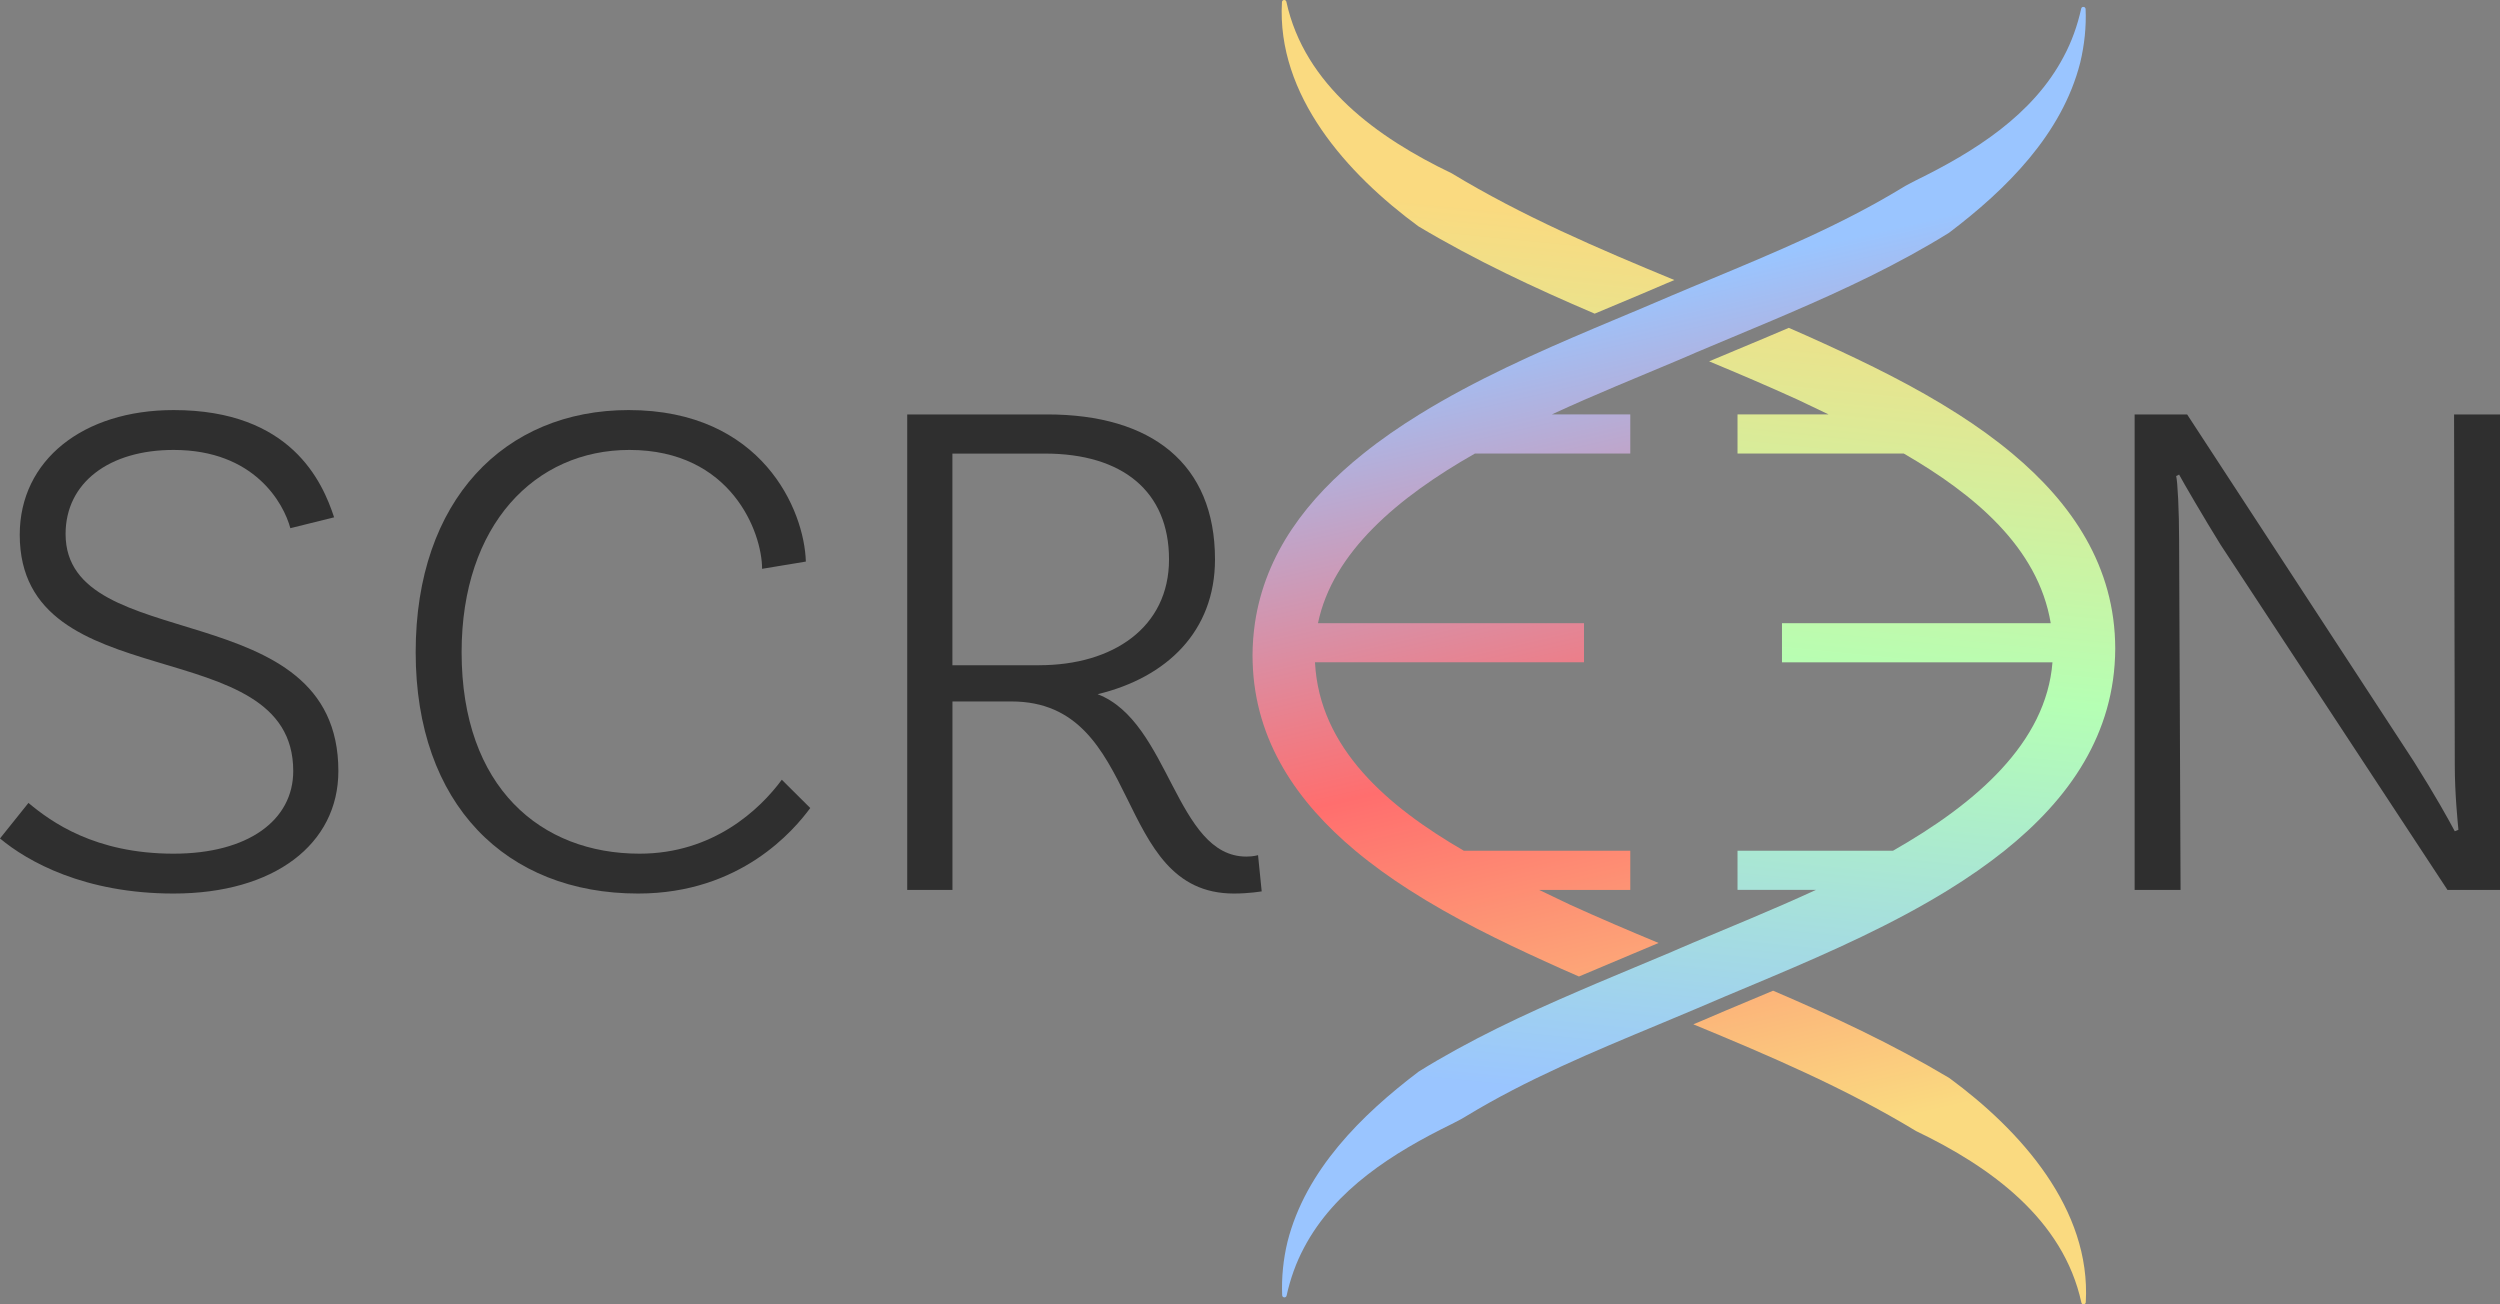 <svg width="115" height="60" viewBox="0 0 115 60" fill="none" xmlns="http://www.w3.org/2000/svg">
<rect x="0" y="0" width="115" height="60" fill="#808080" stroke="none"/>
<path d="M7.982 20.697C5.03 20.697 3.017 22.197 3.017 24.564C3.017 30.232 15.565 27.231 15.565 35.467C15.565 38.834 12.613 41.103 7.984 41.103C3.891 41.103 1.274 39.635 0 38.569L1.309 36.935C2.348 37.801 4.361 39.269 7.986 39.269C11.408 39.269 13.489 37.736 13.489 35.467C13.489 28.933 0.908 32.232 0.908 24.598C0.908 21.164 3.827 18.863 7.988 18.863C13.389 18.863 14.833 22.164 15.369 23.797L13.356 24.297C13.053 23.163 11.711 20.697 7.988 20.697H7.982Z" fill="#2F2F2F"/>
<path d="M37.069 25.832L35.056 26.166C35.056 24.498 33.647 20.697 28.95 20.697C24.622 20.697 21.234 24.131 21.234 30C21.234 36.236 24.892 39.269 29.421 39.269C32.808 39.269 34.956 37.236 35.963 35.868L37.272 37.169C36.533 38.169 34.085 41.103 29.353 41.103C23.282 41.103 19.121 37.002 19.121 30C19.121 22.998 23.214 18.863 28.918 18.863C35.056 18.863 37.002 23.464 37.069 25.832Z" fill="#2F2F2F"/>
<path d="M58.036 41.003C58.036 41.003 57.465 41.103 56.761 41.103C51.126 41.103 52.636 32.267 46.529 32.267H43.813V40.936H41.732V19.064H48.174C52.971 19.064 55.89 21.331 55.89 25.733C55.89 29.034 53.677 31.167 50.49 31.933C53.812 33.2 54.08 39.403 57.334 39.403C57.67 39.403 57.87 39.336 57.87 39.336L58.038 41.003H58.036ZM47.804 30.6C51.191 30.6 53.775 28.866 53.775 25.733C53.775 22.599 51.627 20.865 48.072 20.865H43.811V30.602H47.804V30.6Z" fill="#2F2F2F"/>
<path d="M115 40.936H112.584L102.152 25.066C101.446 23.931 100.374 22.097 100.239 21.831L100.104 21.898C100.171 22.164 100.239 23.498 100.239 24.866L100.306 40.938H98.193V19.066H100.609L111.042 35.038C112.048 36.638 112.619 37.673 112.92 38.238L113.087 38.171C113.055 37.805 112.92 36.536 112.92 35.17L112.887 19.066H115V40.938V40.936Z" fill="#2F2F2F"/>
<path d="M79.872 16.097C79.453 16.274 79.033 16.449 78.62 16.622C79.98 17.187 81.339 17.767 82.691 18.383C83.149 18.6 83.626 18.826 84.112 19.061H79.926V20.863H87.574C90.804 22.733 93.754 25.175 94.333 28.666H81.971V30.466H94.414C94.123 34.172 90.898 36.959 87.075 39.135H79.926V40.935H83.534C81.515 41.868 79.524 42.666 77.867 43.369C77.595 43.483 77.334 43.595 77.082 43.705C77.023 43.731 76.966 43.758 76.908 43.782C75.749 44.272 74.574 44.756 73.404 45.252C73.147 45.361 72.889 45.472 72.631 45.584C70.099 46.673 67.589 47.844 65.259 49.294C62.624 51.29 60.062 53.825 59.226 57.117C59.029 57.936 58.946 58.768 58.98 59.581C58.985 59.701 59.156 59.717 59.183 59.601C59.355 58.821 59.62 58.078 59.984 57.397C61.4 54.706 64.098 53.02 66.768 51.711C66.993 51.595 67.222 51.483 67.435 51.349C70.243 49.642 73.267 48.389 76.305 47.123C76.569 47.013 76.833 46.903 77.099 46.791C77.401 46.665 77.706 46.537 78.009 46.409C78.872 46.035 79.805 45.647 80.778 45.238C81.036 45.13 81.296 45.02 81.56 44.908C84.198 43.792 87.069 42.515 89.626 40.935C90.532 40.376 91.399 39.777 92.203 39.135C95.175 36.758 97.28 33.771 97.301 29.847C97.299 26.05 95.302 23.148 92.565 20.863C91.79 20.215 90.953 19.616 90.088 19.061C88.067 17.766 85.878 16.703 83.882 15.793C83.352 15.549 82.818 15.313 82.284 15.081C81.476 15.427 80.672 15.764 79.872 16.097ZM59.173 0.079C59.148 -0.037 58.976 -0.02 58.97 0.097C58.724 4.379 61.953 7.992 65.25 10.413C67.895 11.991 70.613 13.255 73.355 14.428C73.719 14.276 74.077 14.126 74.431 13.977C75.216 13.648 75.961 13.337 76.667 13.03C76.785 12.979 76.904 12.93 77.022 12.882C73.512 11.432 70.029 9.943 66.776 7.971C63.354 6.331 60.005 3.917 59.173 0.079Z" fill="url(#paint0_linear_1681_3)"/>
<path d="M80.485 46.023C79.7 46.352 78.955 46.663 78.249 46.97C78.131 47.021 78.012 47.07 77.893 47.118C81.403 48.568 84.888 50.057 88.14 52.029C91.562 53.669 94.911 56.083 95.744 59.921C95.769 60.037 95.939 60.02 95.946 59.903C96.191 55.621 92.963 52.008 89.665 49.586C87.021 48.009 84.302 46.745 81.561 45.572C81.197 45.724 80.839 45.874 80.485 46.023ZM95.938 0.416C95.932 0.297 95.76 0.28 95.735 0.396C95.563 1.177 95.297 1.919 94.931 2.602C93.516 5.294 90.817 6.979 88.148 8.288C87.923 8.404 87.694 8.517 87.481 8.651C84.672 10.358 81.649 11.611 78.612 12.877C78.348 12.987 78.084 13.097 77.818 13.208C77.515 13.334 77.21 13.463 76.908 13.591C76.045 13.965 75.112 14.354 74.138 14.762C73.88 14.87 73.62 14.979 73.356 15.091C70.719 16.207 67.851 17.482 65.294 19.062C64.388 19.621 63.521 20.219 62.717 20.864C60.13 22.931 58.199 25.46 57.726 28.666C57.657 29.146 57.618 29.64 57.616 30.153C57.616 30.258 57.617 30.362 57.622 30.465C57.728 34.108 59.688 36.911 62.347 39.135C63.122 39.782 63.957 40.381 64.824 40.936C66.845 42.233 69.036 43.297 71.035 44.207C71.564 44.451 72.099 44.688 72.632 44.919C73.44 44.574 74.244 44.236 75.043 43.903C75.463 43.726 75.882 43.55 76.295 43.377C74.935 42.812 73.577 42.233 72.225 41.618C71.767 41.4 71.288 41.172 70.799 40.936H74.993V39.135H67.338C63.849 37.112 60.688 34.424 60.49 30.465H72.864V28.666H60.627C61.31 25.387 64.325 22.866 67.845 20.864H74.993V19.062H71.386C73.403 18.129 75.394 17.332 77.048 16.63C77.32 16.516 77.583 16.405 77.835 16.295C77.894 16.269 77.951 16.242 78.008 16.218C79.168 15.728 80.342 15.243 81.512 14.747C81.77 14.638 82.028 14.528 82.286 14.416C84.818 13.327 87.328 12.156 89.658 10.706C92.293 8.71 94.853 6.174 95.69 2.882C95.886 2.061 95.973 1.23 95.938 0.416Z" fill="url(#paint1_linear_1681_3)"/>
<defs>
<linearGradient id="paint0_linear_1681_3" x1="68.927" y1="50" x2="72.927" y2="10" gradientUnits="userSpaceOnUse">
<stop stop-color="#9AC5FF"/>
<stop offset="0.5" stop-color="#B5FFB4"/>
<stop offset="1" stop-color="#FADA80"/>
</linearGradient>
<linearGradient id="paint1_linear_1681_3" x1="80.426" y1="12" x2="89.427" y2="51" gradientUnits="userSpaceOnUse">
<stop stop-color="#9AC5FF"/>
<stop offset="0.5" stop-color="#FF6E6E"/>
<stop offset="1" stop-color="#FADA80"/>
</linearGradient>
</defs>
</svg>
